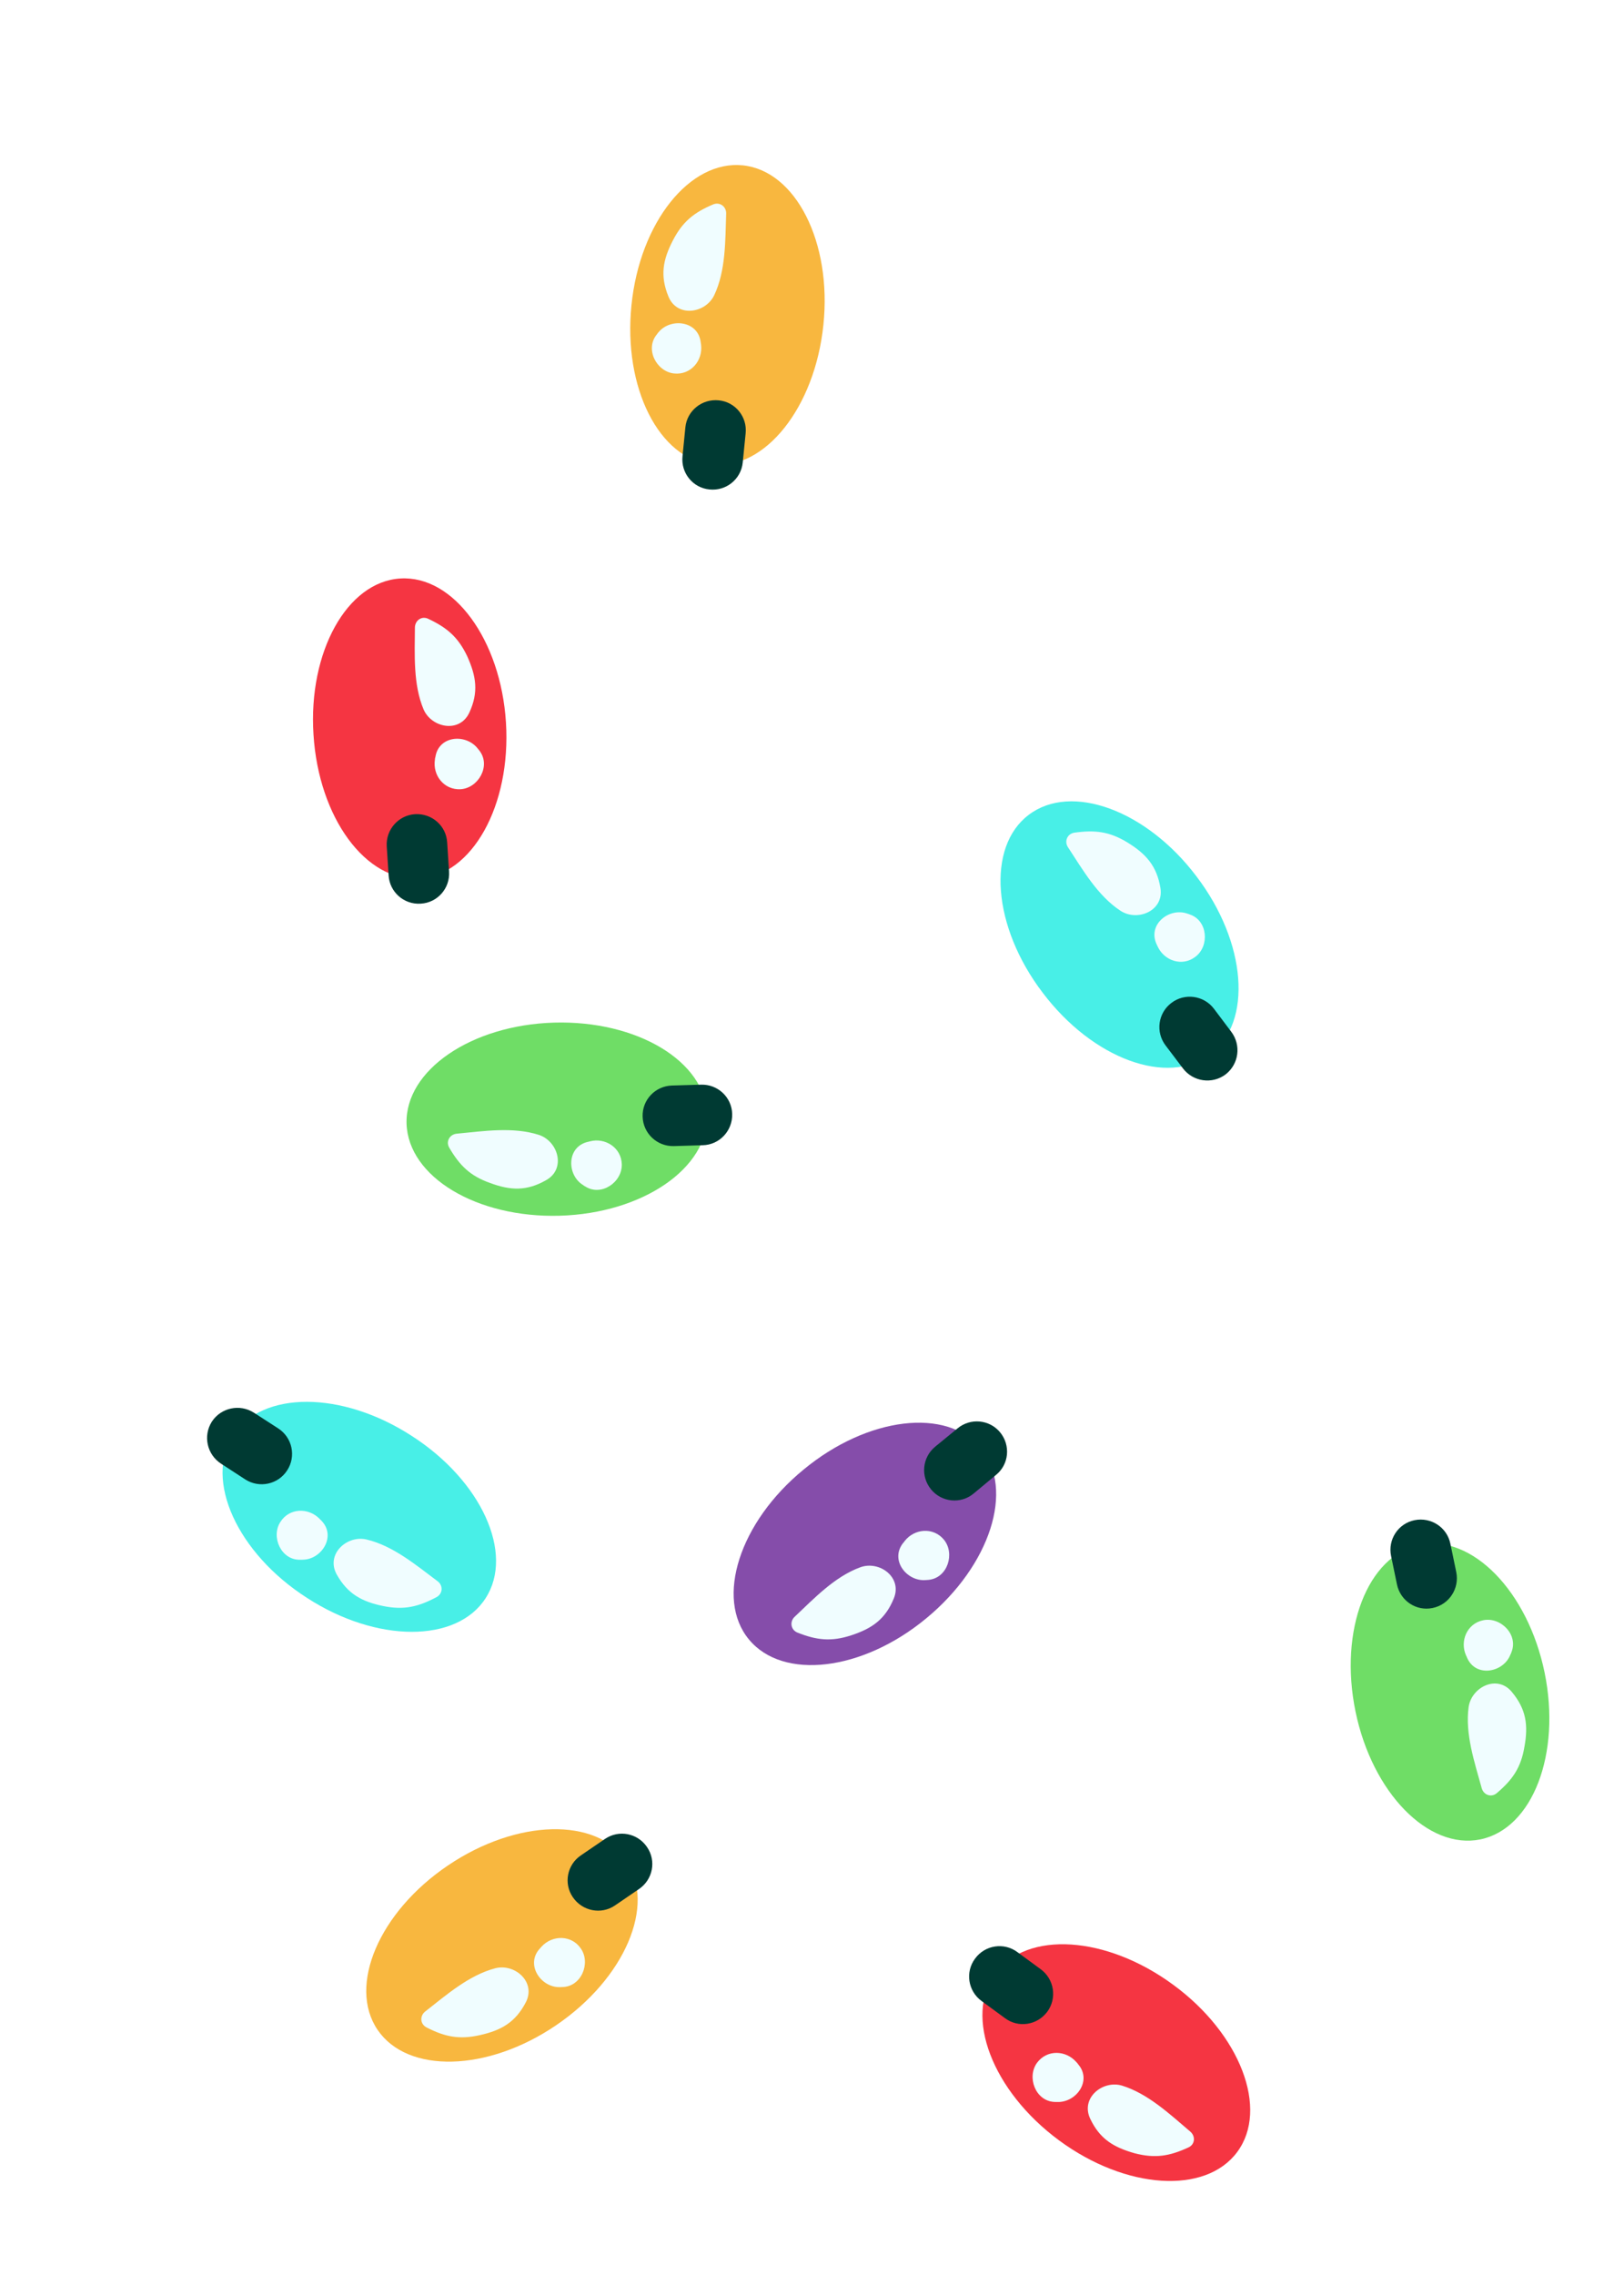<svg xmlns="http://www.w3.org/2000/svg" id="svg1" version="1.1" viewBox="0 0 30 42" height="42mm" width="30mm">
  
  <defs id="defs1"></defs>
  <g id="layer1">
    <g transform="matrix(0.997,0,0,0.997,-281.437,-375.48)" style="display:inline" id="g580">
							<path id="path576" d="m 304.452,392.837 c 0.931,1.221 1.044,2.701 0.259,3.295 -0.789,0.598 -2.18,0.088 -3.107,-1.139 -0.932,-1.221 -1.047,-2.701 -0.259,-3.295 0.786,-0.597 2.18,-0.089 3.107,1.139 z" style="fill:#48efe7"></path>

							<path id="path577" d="m 305.098,395.716 c 0.186,0.248 0.141,0.598 -0.106,0.789 v 0 c -0.248,0.186 -0.6,0.136 -0.788,-0.109 l -0.324,-0.428 c -0.189,-0.249 -0.139,-0.601 0.108,-0.787 v 0 c 0.247,-0.189 0.6,-0.139 0.787,0.106 z" style="fill:#003a33"></path>

							<g id="g578">
								<path id="path578" d="m 302.073,392.3 c 0.273,0.416 0.55,0.899 0.974,1.176 0.313,0.203 0.807,10e-4 0.738,-0.423 -0.067,-0.407 -0.267,-0.632 -0.611,-0.843 -0.334,-0.204 -0.604,-0.235 -0.986,-0.181 -0.133,0.022 -0.187,0.165 -0.115,0.271 z" style="fill:#f0fdff"></path>

							</g>

							<g id="g579">
								<path id="path579" d="m 303.712,394.09 c 0.006,0.015 0.015,0.029 0.02,0.043 0.122,0.268 0.455,0.382 0.7,0.194 0.265,-0.197 0.231,-0.671 -0.101,-0.783 -0.017,-0.006 -0.033,-0.014 -0.049,-0.017 -0.331,-0.116 -0.737,0.197 -0.57,0.563 z" style="fill:#f0fdff"></path>

							</g>

						</g>
    <g transform="matrix(0.997,0,0,0.997,-131.146,-334.91)" style="display:inline" id="g588">
							<path id="path584" d="m 141.844,373.42 c 1.273,-0.864 1.856,-2.225 1.303,-3.044 -0.555,-0.814 -2.035,-0.777 -3.31,0.087 -1.271,0.859 -1.855,2.224 -1.301,3.041 0.554,0.816 2.035,0.782 3.308,-0.084 z" style="fill:#f8b73f"></path>

							<path id="path585" d="m 143.379,370.898 c 0.258,-0.174 0.326,-0.523 0.15,-0.778 v 0 c -0.174,-0.258 -0.523,-0.326 -0.78,-0.15 l -0.444,0.303 c -0.257,0.172 -0.325,0.521 -0.151,0.775 v 0 c 0.175,0.258 0.524,0.328 0.78,0.154 z" style="fill:#003a33"></path>

							<g id="g586">
								<path id="path586" d="m 139.419,373.165 c 0.393,-0.307 0.81,-0.673 1.299,-0.801 0.363,-0.093 0.763,0.258 0.563,0.635 -0.192,0.367 -0.453,0.515 -0.847,0.603 -0.383,0.087 -0.649,0.033 -0.992,-0.143 -0.12,-0.064 -0.124,-0.215 -0.023,-0.294 z" style="fill:#f0fdff"></path>

							</g>

							<g id="g587">
								<path id="path587" d="m 141.546,371.996 c 0.011,-0.012 0.021,-0.023 0.032,-0.036 0.202,-0.215 0.554,-0.215 0.727,0.042 0.185,0.272 0.004,0.709 -0.35,0.71 -0.017,0.002 -0.033,0.003 -0.051,0.002 -0.351,10e-4 -0.633,-0.426 -0.358,-0.718 z" style="fill:#f0fdff"></path>

							</g>

						</g>
    <g transform="matrix(-0.641,0.764,-0.764,-0.641,387.88,136.627)" style="display:inline" id="g588-4">
							<path id="path584-2" d="m 141.844,373.42 c 1.273,-0.864 1.856,-2.225 1.303,-3.044 -0.555,-0.814 -2.035,-0.777 -3.31,0.087 -1.271,0.859 -1.855,2.224 -1.301,3.041 0.554,0.816 2.035,0.782 3.308,-0.084 z" style="fill:#f8b73f"></path>

							<path id="path585-3" d="m 143.379,370.898 c 0.258,-0.174 0.326,-0.523 0.15,-0.778 v 0 c -0.174,-0.258 -0.523,-0.326 -0.78,-0.15 l -0.444,0.303 c -0.257,0.172 -0.325,0.521 -0.151,0.775 v 0 c 0.175,0.258 0.524,0.328 0.78,0.154 z" style="fill:#003a33"></path>

							<g id="g586-3">
								<path id="path586-3" d="m 139.419,373.165 c 0.393,-0.307 0.81,-0.673 1.299,-0.801 0.363,-0.093 0.763,0.258 0.563,0.635 -0.192,0.367 -0.453,0.515 -0.847,0.603 -0.383,0.087 -0.649,0.033 -0.992,-0.143 -0.12,-0.064 -0.124,-0.215 -0.023,-0.294 z" style="fill:#f0fdff"></path>

							</g>

							<g id="g587-97">
								<path id="path587-1" d="m 141.546,371.996 c 0.011,-0.012 0.021,-0.023 0.032,-0.036 0.202,-0.215 0.554,-0.215 0.727,0.042 0.185,0.272 0.004,0.709 -0.35,0.71 -0.017,0.002 -0.033,0.003 -0.051,0.002 -0.351,10e-4 -0.633,-0.426 -0.358,-0.718 z" style="fill:#f0fdff"></path>

							</g>

						</g>
    <g transform="matrix(0,0.997,-0.997,0,411.696,-286.468)" style="display:inline" id="g584-2">
							<path id="path580-5" d="m 317.297,395.773 c -0.977,-1.186 -2.388,-1.641 -3.149,-1.013 -0.762,0.629 -0.585,2.1 0.393,3.284 0.974,1.19 2.387,1.643 3.146,1.015 0.762,-0.628 0.592,-2.099 -0.39,-3.286 z" style="fill:#854daa"></path>

							<path id="path581-7" d="m 314.642,394.481 c -0.195,-0.242 -0.548,-0.274 -0.788,-0.078 v 0 c -0.239,0.196 -0.273,0.55 -0.075,0.79 l 0.34,0.415 c 0.198,0.239 0.548,0.274 0.79,0.076 v 0 c 0.241,-0.197 0.275,-0.552 0.077,-0.789 z" style="fill:#003a33"></path>

							<g id="g582-6">
								<path id="path582-9" d="m 317.268,398.211 c -0.34,-0.36 -0.745,-0.743 -0.918,-1.22 -0.126,-0.352 0.188,-0.781 0.581,-0.616 0.382,0.157 0.554,0.401 0.68,0.787 0.122,0.372 0.091,0.642 -0.051,1 -0.053,0.124 -0.205,0.143 -0.292,0.049 z" style="fill:#f0fdff"></path>

							</g>

							<g id="g583-6">
								<path id="path583-2" d="m 315.905,396.204 c -0.011,-0.012 -0.024,-0.021 -0.039,-0.031 -0.23,-0.179 -0.265,-0.53 -0.025,-0.728 0.255,-0.208 0.706,-0.069 0.743,0.281 10e-4,0.018 0.003,0.034 0.004,0.051 0.034,0.352 -0.365,0.673 -0.683,0.427 z" style="fill:#f0fdff"></path>

							</g>

						</g>
    <g transform="matrix(0.997,0,0,0.997,-337.431,-372.836)" style="display:inline" id="g560">
							<path id="path556" d="m 347.821,387.336 c 0.096,1.534 -0.624,2.83 -1.608,2.891 -0.989,0.063 -1.862,-1.129 -1.958,-2.665 -0.1,-1.533 0.622,-2.833 1.609,-2.892 0.983,-0.061 1.86,1.131 1.957,2.666 z" style="fill:#f53542"></path>

							<path id="path557" d="m 346.767,390.096 c 0.02,0.311 -0.215,0.578 -0.525,0.595 v 0 c -0.311,0.021 -0.578,-0.216 -0.595,-0.524 l -0.035,-0.537 c -0.019,-0.309 0.216,-0.576 0.524,-0.596 v 0 c 0.313,-0.018 0.58,0.216 0.596,0.527 z" style="fill:#003a33"></path>

							<g id="g558">
								<path id="path558" d="m 346.134,385.578 c -0.003,0.496 -0.035,1.053 0.161,1.517 0.148,0.341 0.671,0.446 0.849,0.055 0.172,-0.375 0.126,-0.67 -0.04,-1.039 -0.168,-0.355 -0.375,-0.531 -0.724,-0.695 -0.123,-0.058 -0.244,0.032 -0.246,0.162 z" style="fill:#f0fdff"></path>

							</g>

							<g id="g559">
								<path id="path559" d="m 346.514,387.973 c -0.006,0.016 -0.008,0.031 -0.009,0.048 -0.046,0.293 0.167,0.568 0.476,0.551 0.329,-0.021 0.563,-0.431 0.351,-0.711 -0.012,-0.015 -0.022,-0.027 -0.032,-0.04 -0.218,-0.282 -0.724,-0.245 -0.786,0.152 z" style="fill:#f0fdff"></path>

							</g>

						</g>
    <g transform="matrix(0.997,0,0,0.997,-245.7,-370.798)" style="display:inline" id="g544">
							<path id="path540" d="m 275.058,402.883 c -0.31,-1.505 -1.347,-2.564 -2.315,-2.365 -0.97,0.202 -1.498,1.583 -1.188,3.089 0.311,1.505 1.348,2.564 2.314,2.367 0.968,-0.201 1.499,-1.584 1.189,-3.091 z" style="fill:#6fdd66"></path>

							<path id="path541" d="m 273.313,400.501 c -0.061,-0.306 -0.36,-0.499 -0.663,-0.438 v 0 c -0.306,0.061 -0.499,0.36 -0.436,0.663 l 0.109,0.527 c 0.063,0.302 0.356,0.5 0.661,0.436 v 0 c 0.304,-0.062 0.499,-0.358 0.438,-0.663 z" style="fill:#003a33"></path>

							<g id="g542">
								<path id="path542" d="m 273.893,405.025 c -0.131,-0.476 -0.311,-1.003 -0.242,-1.503 0.054,-0.37 0.53,-0.607 0.8,-0.279 0.266,0.319 0.307,0.615 0.234,1.015 -0.064,0.387 -0.22,0.611 -0.512,0.859 -0.104,0.088 -0.246,0.033 -0.28,-0.092 z" style="fill:#f0fdff"></path>

							</g>

							<g id="g543">
								<path id="path543" d="m 273.624,402.615 c -0.004,-0.016 -0.013,-0.028 -0.02,-0.045 -0.121,-0.267 0.016,-0.593 0.316,-0.654 0.323,-0.067 0.658,0.267 0.523,0.594 -0.004,0.016 -0.013,0.033 -0.02,0.047 -0.128,0.326 -0.635,0.425 -0.799,0.058 z" style="fill:#f0fdff"></path>

							</g>

						</g>
    <g transform="matrix(-0.173,0.982,-0.982,-0.173,453.556,-177.964)" style="display:inline" id="g544-6">
							<path id="path540-9" d="m 275.058,402.883 c -0.31,-1.505 -1.347,-2.564 -2.315,-2.365 -0.97,0.202 -1.498,1.583 -1.188,3.089 0.311,1.505 1.348,2.564 2.314,2.367 0.968,-0.201 1.499,-1.584 1.189,-3.091 z" style="fill:#6fdd66"></path>

							<path id="path541-6" d="m 273.313,400.501 c -0.061,-0.306 -0.36,-0.499 -0.663,-0.438 v 0 c -0.306,0.061 -0.499,0.36 -0.436,0.663 l 0.109,0.527 c 0.063,0.302 0.356,0.5 0.661,0.436 v 0 c 0.304,-0.062 0.499,-0.358 0.438,-0.663 z" style="fill:#003a33"></path>

							<g id="g542-6">
								<path id="path542-4" d="m 273.893,405.025 c -0.131,-0.476 -0.311,-1.003 -0.242,-1.503 0.054,-0.37 0.53,-0.607 0.8,-0.279 0.266,0.319 0.307,0.615 0.234,1.015 -0.064,0.387 -0.22,0.611 -0.512,0.859 -0.104,0.088 -0.246,0.033 -0.28,-0.092 z" style="fill:#f0fdff"></path>

							</g>

							<g id="g543-2">
								<path id="path543-8" d="m 273.624,402.615 c -0.004,-0.016 -0.013,-0.028 -0.02,-0.045 -0.121,-0.267 0.016,-0.593 0.316,-0.654 0.323,-0.067 0.658,0.267 0.523,0.594 -0.004,0.016 -0.013,0.033 -0.02,0.047 -0.128,0.326 -0.635,0.425 -0.799,0.058 z" style="fill:#f0fdff"></path>

							</g>

						</g>
    <g transform="matrix(-0.641,0.764,-0.764,-0.641,538.442,22.062)" style="display:inline" id="g560-1">
							<path id="path556-0" d="m 347.821,387.336 c 0.096,1.534 -0.624,2.83 -1.608,2.891 -0.989,0.063 -1.862,-1.129 -1.958,-2.665 -0.1,-1.533 0.622,-2.833 1.609,-2.892 0.983,-0.061 1.86,1.131 1.957,2.666 z" style="fill:#f53542"></path>

							<path id="path557-3" d="m 346.767,390.096 c 0.02,0.311 -0.215,0.578 -0.525,0.595 v 0 c -0.311,0.021 -0.578,-0.216 -0.595,-0.524 l -0.035,-0.537 c -0.019,-0.309 0.216,-0.576 0.524,-0.596 v 0 c 0.313,-0.018 0.58,0.216 0.596,0.527 z" style="fill:#003a33"></path>

							<g id="g558-8">
								<path id="path558-1" d="m 346.134,385.578 c -0.003,0.496 -0.035,1.053 0.161,1.517 0.148,0.341 0.671,0.446 0.849,0.055 0.172,-0.375 0.126,-0.67 -0.04,-1.039 -0.168,-0.355 -0.375,-0.531 -0.724,-0.695 -0.123,-0.058 -0.244,0.032 -0.246,0.162 z" style="fill:#f0fdff"></path>

							</g>

							<g id="g559-8">
								<path id="path559-5" d="m 346.514,387.973 c -0.006,0.016 -0.008,0.031 -0.009,0.048 -0.046,0.293 0.167,0.568 0.476,0.551 0.329,-0.021 0.563,-0.431 0.351,-0.711 -0.012,-0.015 -0.022,-0.027 -0.032,-0.04 -0.218,-0.282 -0.724,-0.245 -0.786,0.152 z" style="fill:#f0fdff"></path>

							</g>

						</g>
    <g transform="matrix(-0.937,0.341,-0.341,-0.937,424.899,293.769)" style="display:inline" id="g580-1">
							<path id="path576-9" d="m 304.452,392.837 c 0.931,1.221 1.044,2.701 0.259,3.295 -0.789,0.598 -2.18,0.088 -3.107,-1.139 -0.932,-1.221 -1.047,-2.701 -0.259,-3.295 0.786,-0.597 2.18,-0.089 3.107,1.139 z" style="fill:#48efe7"></path>

							<path id="path577-58" d="m 305.098,395.716 c 0.186,0.248 0.141,0.598 -0.106,0.789 v 0 c -0.248,0.186 -0.6,0.136 -0.788,-0.109 l -0.324,-0.428 c -0.189,-0.249 -0.139,-0.601 0.108,-0.787 v 0 c 0.247,-0.189 0.6,-0.139 0.787,0.106 z" style="fill:#003a33"></path>

							<g id="g578-6">
								<path id="path578-9" d="m 302.073,392.3 c 0.273,0.416 0.55,0.899 0.974,1.176 0.313,0.203 0.807,10e-4 0.738,-0.423 -0.067,-0.407 -0.267,-0.632 -0.611,-0.843 -0.334,-0.204 -0.604,-0.235 -0.986,-0.181 -0.133,0.022 -0.187,0.165 -0.115,0.271 z" style="fill:#f0fdff"></path>

							</g>

							<g id="g579-6">
								<path id="path579-2" d="m 303.712,394.09 c 0.006,0.015 0.015,0.029 0.02,0.043 0.122,0.268 0.455,0.382 0.7,0.194 0.265,-0.197 0.231,-0.671 -0.101,-0.783 -0.017,-0.006 -0.033,-0.014 -0.049,-0.017 -0.331,-0.116 -0.737,0.197 -0.57,0.563 z" style="fill:#f0fdff"></path>

							</g>

						</g>
  </g>
</svg>
